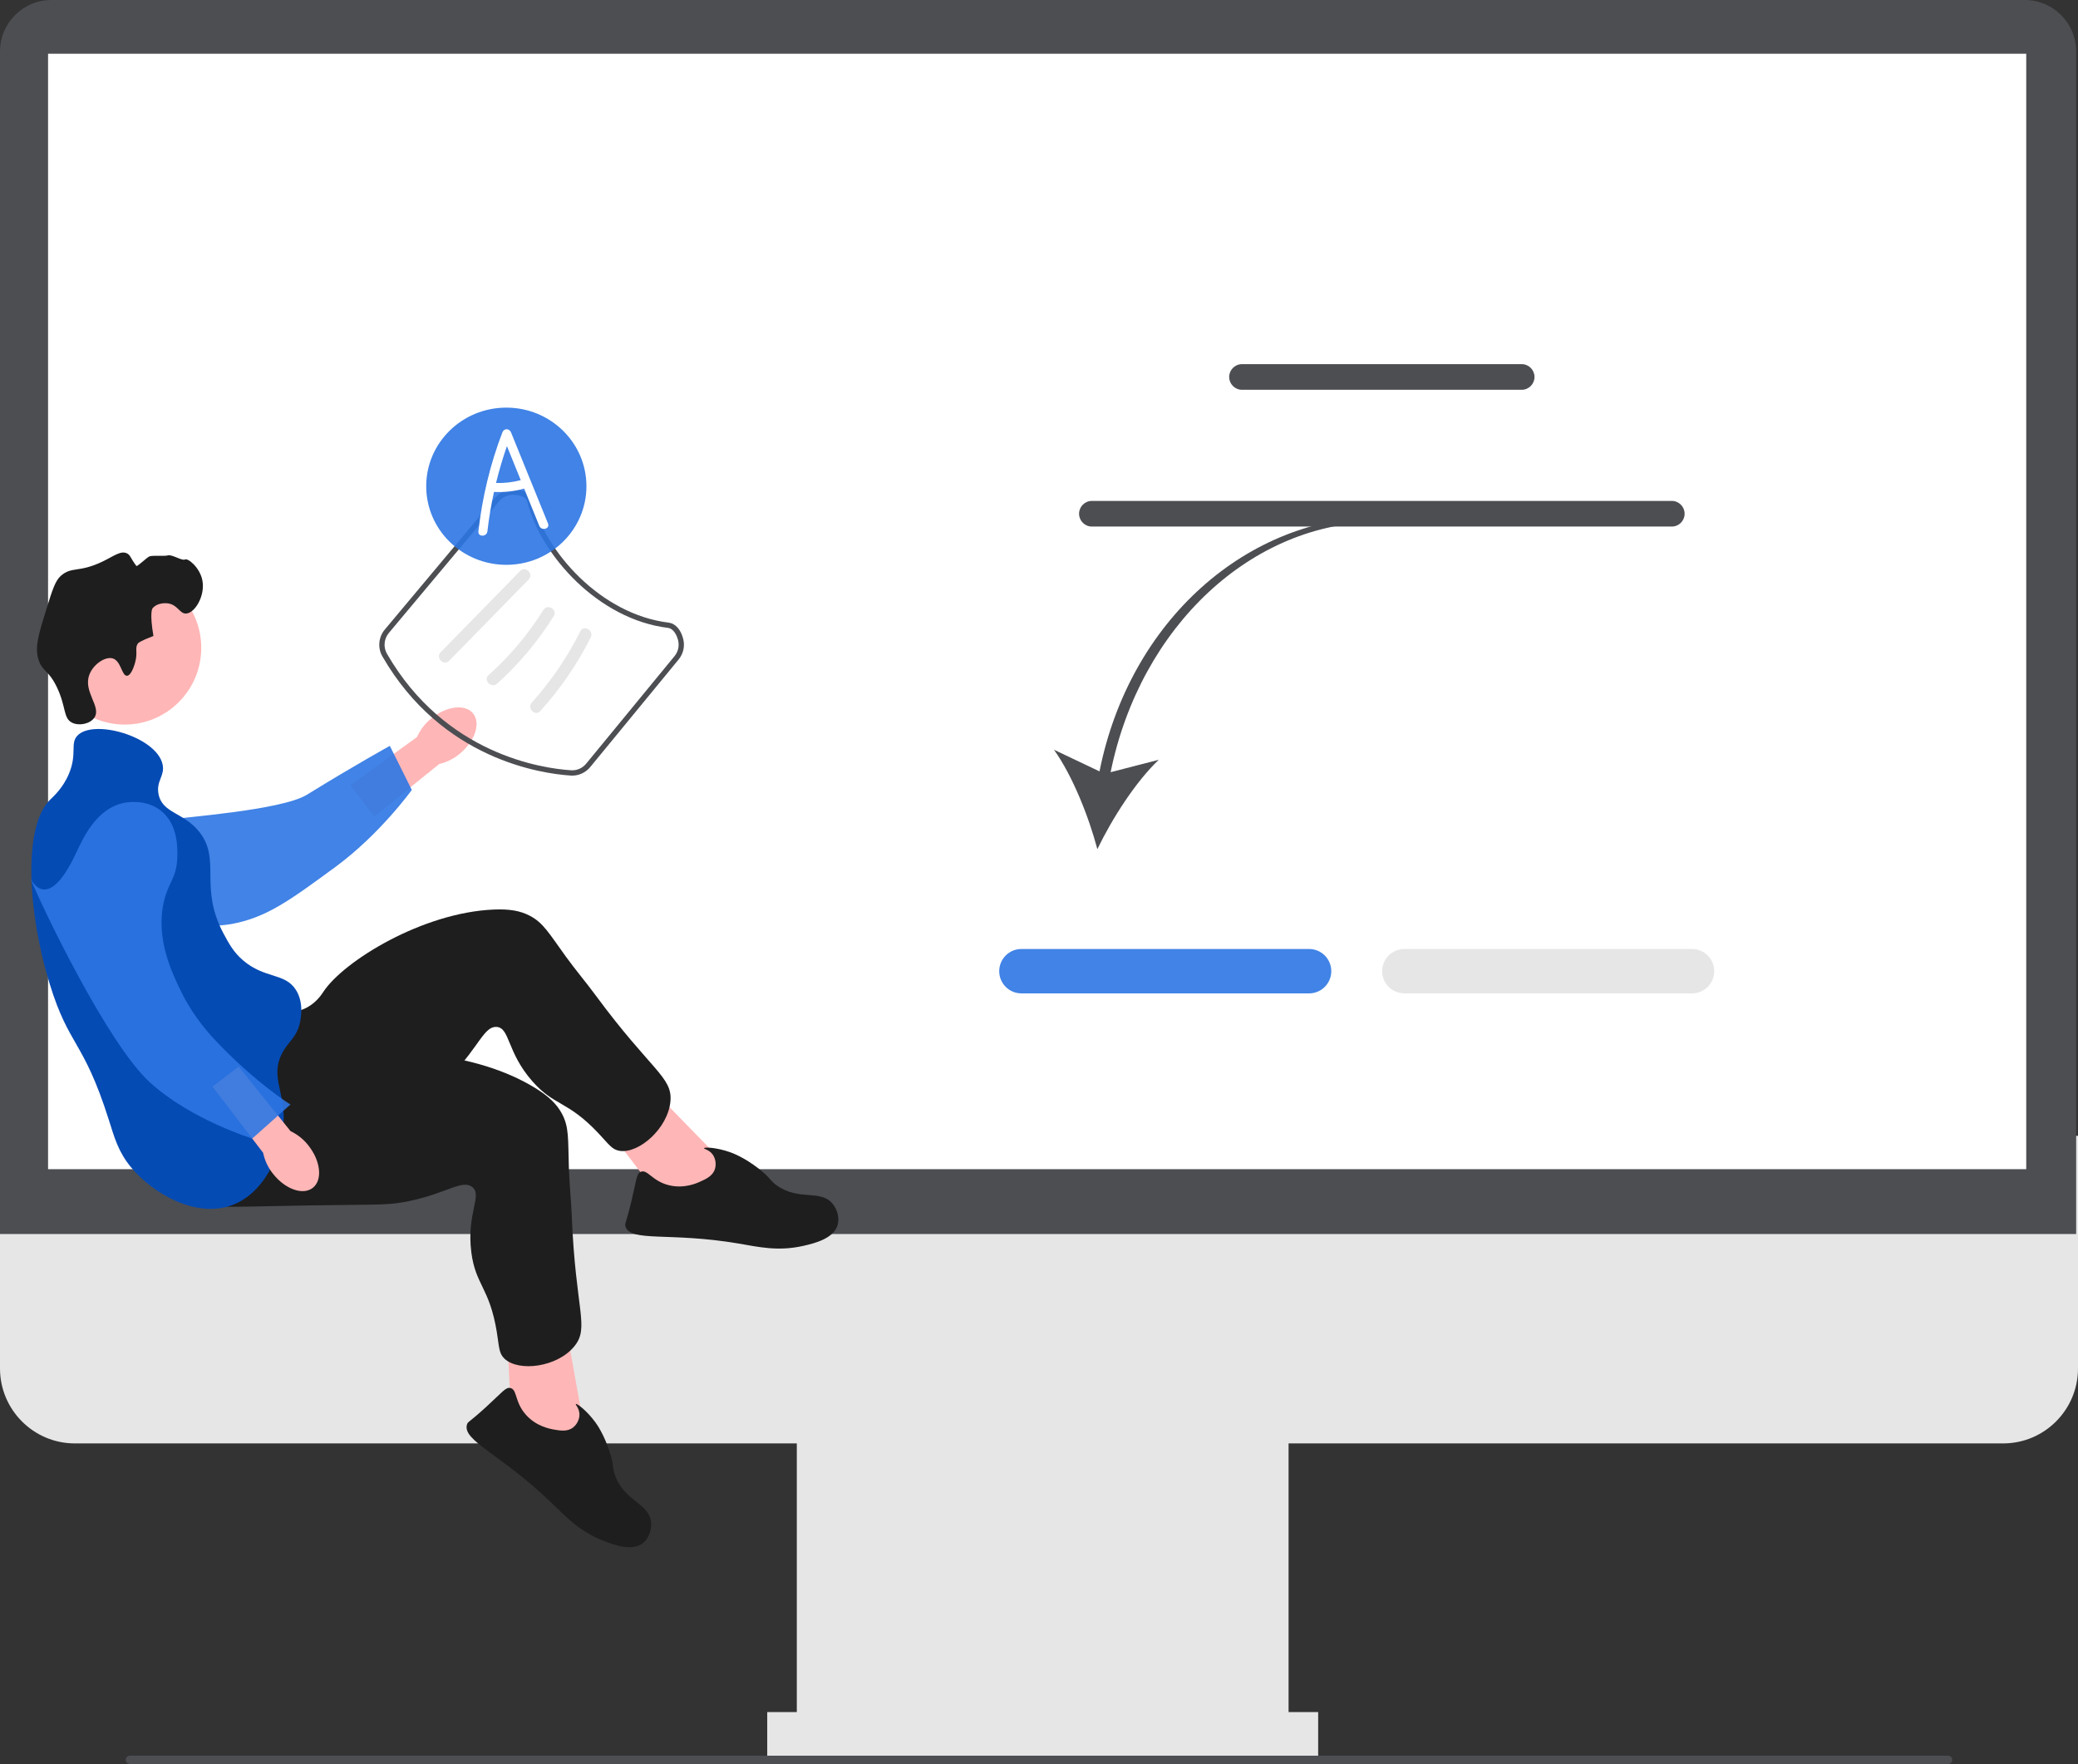 <svg width="496" height="421" viewBox="0 0 496 421" fill="none" xmlns="http://www.w3.org/2000/svg">
<rect x="0" y="0" width="496" height="421" fill="#333333" stroke="none"/>
<g clip-path="url(#clip0_10_51)">
<path d="M478.147 344.491H17.853C8.009 344.491 0 336.465 0 326.6V271.082H496V326.6C496 336.465 487.991 344.491 478.147 344.491Z" fill="#E6E6E6"/>
<path d="M307.573 335.204H190.192V419.227H307.573V335.204Z" fill="#E6E6E6"/>
<path d="M314.633 408.613H183.132V419.227H314.633V408.613Z" fill="#E6E6E6"/>
<path d="M495.559 294.52H0V12.278C0 5.508 5.496 0 12.252 0H483.307C490.063 0 495.559 5.508 495.559 12.278V294.52Z" fill="#4C4E52"/>
<path d="M483.644 12.825H11.473V279.042H483.644V12.825Z" fill="white"/>
<path d="M102.915 171.497C106.529 168.505 110.999 167.948 112.899 170.253C114.799 172.558 113.409 176.852 109.794 179.845C108.366 181.06 106.668 181.915 104.843 182.339L89.371 194.824L83.679 187.423L99.536 175.9C100.295 174.183 101.454 172.673 102.915 171.497Z" fill="#FFB6B6"/>
<path d="M13.488 199.668C13.48 199.116 13.486 194.3 17.044 191.255C21.131 187.758 26.899 189.174 28.922 189.67C33.594 190.817 33.978 192.826 38.366 194.89C46.576 198.752 36.289 196.775 41.175 195.537C42.865 195.108 67.193 193.417 73.249 189.682C85.026 182.418 93.051 178.013 93.051 178.013L98.297 188.527C98.297 188.527 90.711 199.097 80.035 206.928C69.084 214.96 63.608 218.976 55.287 220.528C54.57 220.662 36.946 223.677 22.751 213.05C19.513 210.625 13.581 206.184 13.488 199.668Z" fill="#2D76E3" fill-opacity="0.9"/>
<path d="M29.762 172.928C39.854 172.928 48.036 164.729 48.036 154.614C48.036 144.5 39.854 136.301 29.762 136.301C19.669 136.301 11.487 144.5 11.487 154.614C11.487 164.729 19.669 172.928 29.762 172.928Z" fill="#FFB6B6"/>
<path d="M172.882 277.653L154.061 258.347L144.346 268.502L158.368 287.013L172.276 288.607L172.882 277.653Z" fill="#FFB6B6"/>
<path d="M65.416 241.449C66.517 241.541 70.016 242.243 73.359 240.4C75.641 239.142 76.811 237.271 77.207 236.676C82.11 229.296 100.932 217.786 117.824 217.078C121.649 216.918 124.167 217.362 126.456 218.558C129.701 220.253 130.996 222.681 135.114 228.369C137.367 231.481 139.859 234.412 142.139 237.504C155.486 255.604 160.545 257.025 160.028 262.828C159.454 269.266 152.525 275.374 147.92 274.669C146.034 274.38 145.304 273.066 142.784 270.406C135.396 262.605 132.34 264.046 127.08 258.071C120.938 251.096 121.742 245.312 118.538 245.088C115.567 244.881 114.305 249.815 107.961 256.37C105.059 259.369 102.992 260.745 96.695 265.123C72.173 282.171 71.782 283.369 66.833 284.729C64.668 285.324 49.301 289.546 43.826 282.827C35.26 272.312 55.498 240.624 65.416 241.449Z" fill="#1E1E1E"/>
<path d="M167.128 282.015C168.512 281.392 170.13 280.664 170.651 278.989C171.003 277.856 170.801 276.459 170.072 275.493C169.232 274.379 167.988 274.232 168.039 274.035C168.115 273.735 171.056 273.852 174.285 274.996C174.894 275.212 177.654 276.223 181.165 278.969C183.978 281.17 183.6 281.611 185.364 282.88C190.778 286.776 195.857 283.706 198.787 287.359C199.918 288.769 200.4 290.77 199.924 292.389C198.968 295.639 194.321 296.758 191.781 297.335C185.664 298.726 181.034 297.59 176.2 296.774C159.758 293.998 150.52 296.526 149.284 292.709C149.05 291.987 149.43 292.048 150.698 286.747C151.949 281.514 151.908 280.077 152.974 279.658C154.578 279.027 155.655 281.896 159.695 282.878C163.276 283.748 166.231 282.419 167.128 282.015Z" fill="#1E1E1E"/>
<path d="M139.422 340.81L134.667 314.244L120.938 317.18L122.167 340.388L132.783 349.534L139.422 340.81Z" fill="#FFB6B6"/>
<path d="M70.786 250.379C71.645 251.074 74.147 253.624 77.946 253.98C80.539 254.223 82.556 253.334 83.216 253.064C91.41 249.716 113.433 250.785 127.807 259.704C131.062 261.724 132.896 263.509 134.12 265.786C135.855 269.015 135.567 271.753 135.787 278.777C135.907 282.619 136.327 286.448 136.481 290.289C137.382 312.776 140.773 316.799 137.093 321.31C133.011 326.314 123.855 327.469 120.44 324.294C119.041 322.994 119.173 321.496 118.579 317.876C116.836 307.264 113.5 306.737 112.495 298.833C111.323 289.605 115.229 285.271 112.703 283.283C110.36 281.44 106.551 284.812 97.629 286.666C93.547 287.515 91.066 287.49 83.402 287.569C53.559 287.876 52.564 288.648 47.707 286.988C45.582 286.262 30.5 281.107 29.736 272.467C28.539 258.946 63.041 244.114 70.786 250.379Z" fill="#1E1E1E"/>
<path d="M132.216 341.182C133.711 341.445 135.458 341.753 136.827 340.661C137.754 339.921 138.369 338.651 138.307 337.442C138.236 336.047 137.29 335.226 137.442 335.091C137.673 334.886 140.041 336.638 142.072 339.401C142.455 339.923 144.172 342.312 145.538 346.561C146.633 349.965 146.072 350.117 146.821 352.16C149.119 358.43 155.041 358.747 155.419 363.419C155.564 365.222 154.842 367.149 153.541 368.221C150.929 370.373 146.457 368.683 144.032 367.731C138.191 365.44 134.996 361.895 131.453 358.499C119.404 346.949 110.343 343.843 111.459 339.989C111.67 339.26 111.951 339.524 115.97 335.851C119.938 332.225 120.709 331.013 121.825 331.266C123.506 331.647 122.79 334.627 125.583 337.713C128.058 340.448 131.248 341.011 132.216 341.182Z" fill="#1E1E1E"/>
<path d="M32.253 158.115C32.964 155.565 32.071 154.636 32.982 153.491C32.982 153.491 33.348 153.03 36.625 151.787C35.658 146.166 36.382 145.215 36.382 145.215C37.216 144.12 38.887 143.855 40.025 143.998C42.431 144.302 42.857 146.481 44.397 146.432C46.524 146.365 49.075 142.098 48.283 138.4C47.637 135.384 44.852 133.144 44.154 133.532C43.462 133.918 40.97 132.218 40.025 132.559C39.38 132.791 36.342 132.482 35.653 132.802C34.901 133.152 32.747 135.329 32.541 135.055C31.11 133.149 31.14 132.483 30.31 132.072C28.839 131.344 27.239 132.69 24.481 134.019C18.806 136.755 17.144 135.123 14.523 137.427C13.199 138.591 12.489 140.815 11.123 145.215C9.212 151.37 8.257 154.447 9.179 157.385C10.12 160.382 11.506 159.73 13.551 163.957C15.828 168.663 15.043 171.398 17.195 172.476C18.857 173.309 21.529 172.779 22.538 171.259C24.265 168.657 19.801 165.137 21.323 161.036C22.258 158.519 25.141 156.61 26.91 157.142C28.909 157.743 29.056 161.335 30.31 161.28C31.384 161.232 32.129 158.56 32.253 158.115Z" fill="#1E1E1E"/>
<path d="M18.409 175.64C22.148 171.438 37.381 175.787 38.811 182.455C39.399 185.198 37.228 186.356 37.839 189.514C38.733 194.132 43.796 193.818 47.554 198.519C52.89 205.194 47.393 211.719 53.383 222.859C54.663 225.239 55.742 227.246 57.998 229.187C63.175 233.643 67.992 232.115 70.628 236.246C72.599 239.335 71.789 243.143 71.599 244.035C70.821 247.692 68.713 248.583 67.227 251.58C64.756 256.566 67.554 260.226 67.713 266.184C67.912 273.637 63.959 283.969 56.055 287.359C47.175 291.168 36.464 284.86 31.281 278.597C28.189 274.86 27.291 271.412 25.938 267.157C19.891 248.14 16.475 249.86 11.851 234.785C6.565 217.552 5.526 197.363 11.851 190.974C12.69 190.127 14.997 188.17 16.466 184.646C18.442 179.903 16.735 177.521 18.409 175.64Z" fill="#054BB4"/>
<path d="M73.666 273.456C76.565 277.148 77.015 281.64 74.67 283.489C72.325 285.337 68.075 283.843 65.175 280.15C63.996 278.69 63.184 276.969 62.805 275.13L50.717 259.333L56.963 254.559L69.354 269.967C71.049 270.768 72.527 271.965 73.666 273.456Z" fill="#FFB6B6"/>
<path d="M29.397 191.654C29.934 191.534 34.641 190.556 38.34 193.426C42.591 196.722 42.385 202.669 42.312 204.755C42.146 209.573 40.261 210.359 39.141 215.085C37.044 223.928 41.037 232.145 43.244 236.686C44.008 238.257 46.461 243.066 51.346 248.244C60.845 258.316 69.321 263.616 69.321 263.616L60.215 271.727C60.215 271.727 45.711 267.297 35.883 258.421C25.802 249.316 10.299 217.102 7.085 209.255C6.809 208.58 10.729 219.566 18.215 203.472C19.922 199.801 23.05 193.074 29.397 191.654Z" fill="#2D76E3" fill-opacity="0.9"/>
<path d="M262.443 184.098L251.571 178.937C256.03 185.173 259.873 194.913 261.93 202.663C265.413 195.444 271.027 186.61 276.585 181.334L265.094 184.296C272.175 149.522 298.805 124.558 329.301 124.558L329.733 123.302C297.879 123.302 269.672 147.92 262.443 184.098Z" fill="#4C4E52"/>
<path d="M312.482 237.083H243.789C240.876 237.083 238.505 234.707 238.505 231.787C238.505 228.868 240.876 226.492 243.789 226.492H312.482C315.395 226.492 317.766 228.868 317.766 231.787C317.766 234.707 315.395 237.083 312.482 237.083Z" fill="#2D76E3" fill-opacity="0.9"/>
<path d="M403.885 237.083H335.193C332.28 237.083 329.909 234.707 329.909 231.787C329.909 228.868 332.28 226.492 335.193 226.492H403.885C406.799 226.492 409.169 228.868 409.169 231.787C409.169 234.707 406.799 237.083 403.885 237.083Z" fill="#E6E6E6"/>
<path d="M363.22 93.029H296.448C294.765 93.029 293.395 91.656 293.395 89.969C293.395 88.282 294.765 86.91 296.448 86.91H363.22C364.904 86.91 366.273 88.282 366.273 89.969C366.273 91.656 364.904 93.029 363.22 93.029Z" fill="#4C4E52"/>
<path d="M399.051 125.67H260.617C258.934 125.67 257.564 124.297 257.564 122.61C257.564 120.923 258.934 119.551 260.617 119.551H399.051C400.734 119.551 402.103 120.923 402.103 122.61C402.103 124.297 400.734 125.67 399.051 125.67Z" fill="#4C4E52"/>
<path d="M30.015 420.009C30.015 420.559 30.455 421 31.003 421H464.997C465.545 421 465.985 420.559 465.985 420.009C465.985 419.459 465.545 419.018 464.997 419.018H31.003C30.455 419.018 30.015 419.459 30.015 420.009Z" fill="#4C4E52"/>
<path d="M136.581 185.11C136.464 185.11 136.346 185.106 136.228 185.098C129.274 184.651 105.479 181.276 91.274 156.663C90.103 154.636 90.334 152.059 91.847 150.252L118.155 118.841C119.231 117.556 120.893 116.816 122.576 116.836C123.739 116.864 126.493 117.158 127.028 119.286C130.189 131.857 143.533 146.638 159.582 148.598C161.209 148.796 162.515 150.25 163.076 152.488C163.513 154.23 163.109 156.026 161.967 157.414L140.892 183.06C139.821 184.363 138.25 185.11 136.581 185.11ZM122.475 118.1C121.189 118.1 119.939 118.677 119.121 119.653L92.814 151.064C91.64 152.466 91.46 154.461 92.365 156.029C106.258 180.101 129.513 183.399 136.309 183.836C137.697 183.93 139.03 183.337 139.918 182.257L160.993 156.611C161.878 155.535 162.191 154.145 161.852 152.796C161.522 151.476 160.711 150.009 159.43 149.852C142.85 147.829 129.067 132.571 125.805 119.595C125.541 118.544 123.95 118.134 122.55 118.1C122.525 118.1 122.5 118.1 122.475 118.1Z" fill="#4C4E52"/>
<path d="M107.216 157.696L126.183 138.316C127.479 136.992 125.448 134.953 124.15 136.279L105.183 155.659C103.887 156.984 105.918 159.023 107.216 157.696Z" fill="#E6E6E6"/>
<path d="M118.664 163.156C123.898 158.455 128.447 153.011 132.172 147.037C133.155 145.46 130.669 144.012 129.69 145.583C126.089 151.358 121.691 156.574 116.631 161.119C115.25 162.359 117.289 164.391 118.664 163.156Z" fill="#E6E6E6"/>
<path d="M128.981 169.694C133.747 164.404 137.804 158.499 140.998 152.13C141.826 150.477 139.347 149.017 138.515 150.676C135.43 156.829 131.554 162.544 126.948 167.657C125.711 169.03 127.738 171.074 128.981 169.694Z" fill="#E6E6E6"/>
<path d="M120.855 134.804C131.416 134.804 139.977 126.405 139.977 116.045C139.977 105.684 131.416 97.286 120.855 97.286C110.294 97.286 101.733 105.684 101.733 116.045C101.733 126.405 110.294 134.804 120.855 134.804Z" fill="#2D76E3" fill-opacity="0.9"/>
<path d="M130.805 124.943C127.864 117.697 124.923 110.451 121.982 103.205C121.576 102.205 120.304 102.169 119.907 103.205C117.001 110.802 115.103 118.729 114.19 126.812C114.034 128.188 116.187 128.177 116.341 126.812C116.699 123.649 117.229 120.51 117.91 117.404C120.333 117.531 122.777 117.259 125.115 116.61C126.32 119.579 127.525 122.548 128.73 125.517C129.245 126.785 131.327 126.231 130.805 124.943ZM118.398 115.272C119.123 112.299 119.992 109.361 121 106.471L124.298 114.596C122.366 115.105 120.391 115.331 118.398 115.272Z" fill="white"/>
</g>
<defs>
<clipPath id="clip0_10_51">
<rect width="496" height="421" fill="white"/>
</clipPath>
</defs>
</svg>
